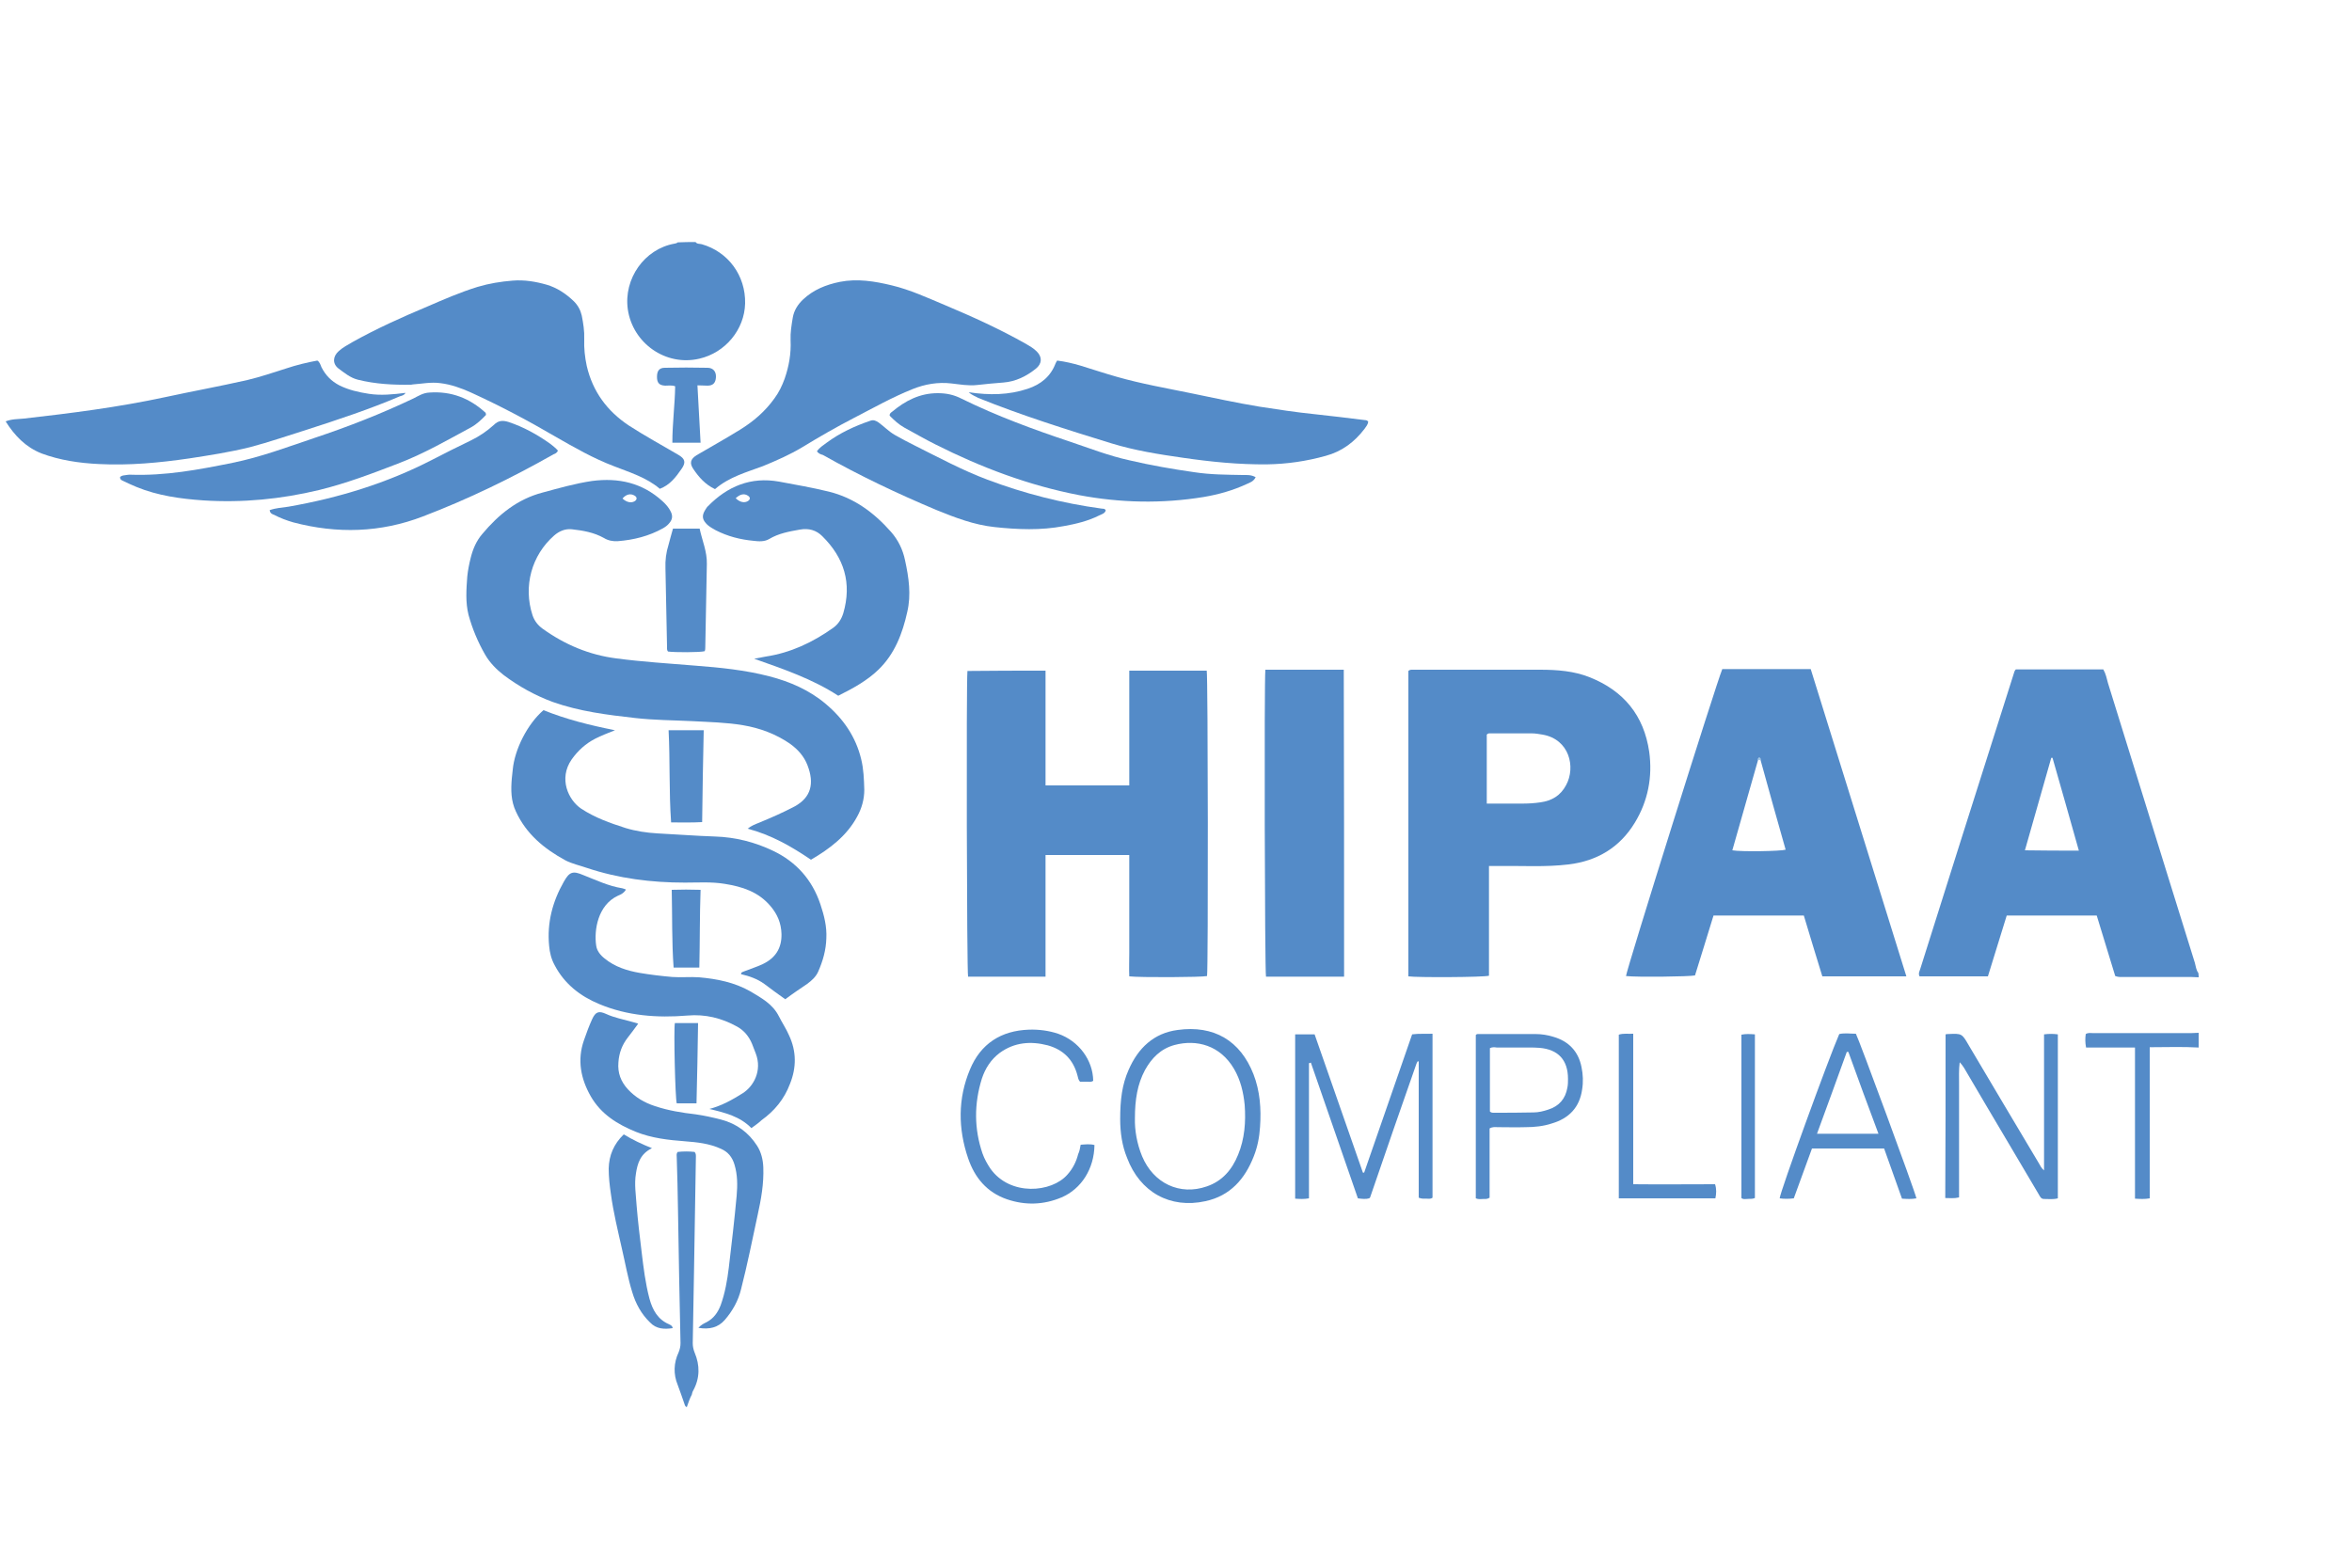 <svg xmlns="http://www.w3.org/2000/svg" xmlns:xlink="http://www.w3.org/1999/xlink" x="0px" y="0px" viewBox="0 0 750 500" xml:space="preserve"><g id="Background_Complete"></g><g id="Background_Simple" display="none">	<path display="inline" fill="#EBEBEB" d="M102.1,469.9h530.2c34.4-22.7,59.5-50,77.1-90.2c21.2-48.6,25.8-104.2,13-155.6  c-10.4-41.7-32.9-81.3-67.1-107.2c-34.3-25.9-81-36.7-121.8-23.1c-72.3,24.2-107.8,113.4-180.5,136.1  c-74.7,23.3-158.1-33.2-231.7-6.9c-47.7,17.1-78.7,68.1-79.1,118.8C41.7,390.4,66.3,437,102.1,469.9z"></path></g><g id="Desk"></g><g id="Device"></g><g id="Hearts"></g><g id="Speech_Bubble"></g><g id="Character_1"></g><g id="Character_2">	<g>		<path fill="#548BC8" d="M701.1,311.7c-0.8,0-1.6-0.1-2.4-0.1c-7.2,0-14.3,0-21.5,0c-0.8,0-1.6,0.1-2.7-0.3   c-1.9-6.3-3.9-12.8-5.9-19.3c-9.6,0-19,0-28.7,0c-2,6.4-4,12.9-6,19.4c-7.4,0-14.6,0-21.8,0c-0.5-1,0.1-1.8,0.3-2.6   c4.4-13.9,8.8-27.9,13.2-41.8c5.5-17.3,11-34.7,16.5-52c0.2-0.5,0.2-1,0.7-1.5c9.2,0,18.5,0,27.9,0c0.8,1.4,1.1,2.9,1.5,4.4   c6.4,20.7,12.9,41.5,19.3,62.2c2.8,9,5.6,18,8.4,27c0.3,1.1,0.4,2.3,1.1,3.2C701.1,310.8,701.1,311.3,701.1,311.7z M662.9,271.3   c-2.8-10-5.6-19.8-8.4-29.6c-0.1,0-0.2,0-0.4,0c-2.8,9.8-5.6,19.6-8.4,29.5C651.6,271.3,657.2,271.3,662.9,271.3z"></path>		<path fill="#548BC8" d="M221.8,77.2c0.5,0.7,1.3,0.5,2,0.7c8.4,2.4,14,10,13.8,18.9c-0.2,8.3-6.3,15.7-14.6,17.6   c-10.7,2.5-21.2-4.9-22.8-15.7c-1.4-9.8,5.3-19.3,14.9-21c0.4-0.1,0.7-0.1,1-0.4C218,77.2,219.9,77.2,221.8,77.2z"></path>		<path fill="#548BC8" d="M701.1,334.1c-5.1-0.3-10.2-0.1-15.6-0.1c0,16.2,0,32.2,0,48.2c-1.7,0.3-3,0.2-4.7,0.1c0-16.1,0-32,0-48.2   c-5.4,0-10.5,0-15.6,0c-0.3-1.6-0.3-2.9-0.1-4.3c0.8-0.5,1.6-0.3,2.4-0.3c10.4,0,20.8,0,31.2,0c0.8,0,1.6-0.1,2.4-0.1   C701.1,330.9,701.1,332.5,701.1,334.1z"></path>		<path fill="#548BC8" d="M333.4,213.9c0,12.3,0,24.4,0,36.6c8.9,0,17.6,0,26.7,0c0-6.1,0-12.2,0-18.3c0-6.1,0-12.1,0-18.3   c8.4,0,16.6,0,24.7,0c0.4,1.6,0.5,94.9,0.1,97.4c-1.6,0.4-21.3,0.5-24.8,0.1c-0.1-2.5,0-5,0-7.5c0-2.6,0-5.3,0-7.9   c0-2.6,0-5.1,0-7.7c0-2.6,0-5.3,0-7.9c0-2.5,0-5.1,0-7.7c-9,0-17.8,0-26.7,0c0,13,0,25.8,0,38.8c-8.4,0-16.6,0-24.7,0   c-0.4-1.6-0.6-93.7-0.2-97.5C316.7,213.9,324.9,213.9,333.4,213.9z"></path>		<path fill="#548BC8" d="M607.9,311.4c-9.1,0-17.8,0-26.8,0c-2-6.4-3.9-12.8-5.9-19.4c-9.6,0-19.1,0-28.8,0   c-2,6.4-3.9,12.8-5.9,19.1c-1.7,0.4-18.6,0.6-22,0.2c0-1.6,28.8-93.4,30.7-97.9c9.3,0,18.6,0,28.2,0   C587.6,246.1,597.7,278.6,607.9,311.4z M560.6,242.4c-2.7,9.6-5.5,19.2-8.2,28.8c2.8,0.5,15.4,0.3,17-0.2   c-2.7-9.5-5.4-19.1-8-28.6c0-0.3,0-0.7-0.3-0.7C560.6,241.6,560.6,242,560.6,242.4z"></path>		<path fill="#548BC8" d="M474.8,276.2c0,11.9,0,23.5,0,35c-1.8,0.5-23,0.6-25.7,0.2c0-32.4,0-64.9,0-97.4c0.5-0.5,1.1-0.4,1.6-0.4   c13.5,0,26.9,0,40.4,0c5.4,0,10.8,0.4,15.8,2.4c10.8,4.3,17.3,12.1,19,23.8c1.1,8-0.4,15.7-4.6,22.6c-4.8,7.9-12,12.2-21.1,13.3   c-7.4,0.9-14.8,0.4-22.2,0.5C477,276.2,476.1,276.2,474.8,276.2z M474.1,256.3c3.9,0,7.5,0,11.2,0c2,0,3.9-0.1,5.9-0.4   c3.6-0.5,6.4-2.1,8.2-5.5c3.1-5.7,1.1-14.6-7.5-16.1c-1.2-0.2-2.3-0.4-3.5-0.4c-4.3,0-8.6,0-12.9,0c-0.5,0-1-0.1-1.4,0.4   C474.1,241.5,474.1,248.7,474.1,256.3z"></path>		<path fill="#548BC8" d="M258.6,274.2c-6.2-4.2-12.6-7.9-20.2-9.9c1.3-1,2.4-1.4,3.4-1.8c3.9-1.6,7.8-3.3,11.6-5.3   c5.3-2.9,6.3-7.4,4.1-13.1c-1.1-2.9-3.1-5.1-5.6-6.9c-4.5-3.1-9.6-5-15-5.9c-5.3-0.9-10.8-1-16.2-1.3c-6.1-0.3-12.1-0.3-18.2-1   c-8.9-1-17.7-2.1-26.2-5.1c-5.7-2.1-10.9-5-15.7-8.6c-2.3-1.8-4.4-3.9-5.9-6.5c-2.3-4-4.1-8.3-5.3-12.7c-1-4-0.7-8.1-0.4-12.2   c0.2-2,0.6-4,1.1-6c0.7-2.8,1.8-5.4,3.7-7.6c5.2-6.2,11.2-11.1,19.2-13.2c5.2-1.4,10.4-2.9,15.8-3.7c8.5-1.1,16,0.6,22.4,6.4   c1.1,1,2.1,2.1,2.7,3.4c0.7,1.4,0.5,2.6-0.6,3.8c-0.5,0.6-1.2,1.1-1.9,1.5c-4.5,2.5-9.3,3.7-14.4,4.1c-1.6,0.1-3.1-0.2-4.4-1   c-3.2-1.8-6.7-2.4-10.3-2.8c-2.1-0.2-4,0.6-5.6,2c-7.2,6.3-9.9,16.2-6.9,25.4c0.6,1.8,1.7,3.2,3.2,4.3c7.1,5.1,14.9,8.4,23.6,9.5   c8.3,1.1,16.7,1.6,25.1,2.3c7.9,0.6,15.9,1.4,23.6,3.4c6.6,1.7,12.8,4.4,18,8.8c5.6,4.7,9.6,10.5,11.3,17.6c0.8,3.2,0.9,6.5,1,9.8   c0,3-0.8,5.9-2.3,8.6C270,266.6,264.6,270.7,258.6,274.2z M198.5,159c1.3,1.2,2.7,1.5,3.8,0.9c0.9-0.5,0.9-1.3,0.1-1.8   C201.1,157.3,199.7,157.6,198.5,159z"></path>		<path fill="#548BC8" d="M228,156c-3.2-1.5-5.2-3.9-6.9-6.4c-1.3-1.9-0.9-3.2,1-4.4c4.6-2.7,9.3-5.3,13.8-8.1   c4.4-2.7,8.1-5.9,11.1-10.1c1.4-1.9,2.4-4,3.2-6.2c1.4-4,2.1-8.1,1.9-12.3c-0.1-2.4,0.3-4.8,0.7-7.2c0.4-2.3,1.6-4.2,3.3-5.8   c3.3-3.1,7.3-4.7,11.7-5.6c5.6-1.1,11.1-0.2,16.5,1.1c5.9,1.4,11.5,4,17,6.3c8.8,3.7,17.6,7.7,25.9,12.4c1.2,0.7,2.4,1.4,3.4,2.4   c1.8,1.8,1.7,3.9-0.3,5.5c-3,2.4-6.4,4.1-10.3,4.4c-2.8,0.2-5.7,0.5-8.5,0.8c-2.7,0.3-5.4-0.2-8.1-0.5c-4.3-0.5-8.4,0.2-12.4,1.8   c-6.5,2.6-12.5,6-18.7,9.2c-5.6,2.9-11,6-16.4,9.3c-4,2.4-8.3,4.3-12.7,6.1C238.1,150.6,232.5,152.1,228,156z"></path>		<path fill="#548BC8" d="M210.4,155.9c-4.2-3.6-9.5-5.2-14.6-7.2c-6.6-2.5-12.7-6-18.8-9.5c-8.7-5.1-17.6-9.8-26.8-14   c-3.1-1.4-6.4-2.6-9.8-3c-3-0.4-5.8,0.2-8.7,0.4c-0.2,0-0.4,0.1-0.6,0.1c-5.7,0.1-11.4-0.2-17-1.6c-2.4-0.6-4.3-2.2-6.2-3.6   c-1.9-1.5-1.8-3.8,0.1-5.5c1.3-1.2,2.9-2,4.4-2.9c7.7-4.3,15.7-7.9,23.8-11.3c5.3-2.3,10.6-4.6,16.1-6.3c3.7-1.1,7.4-1.7,11.2-2   c3.7-0.3,7.3,0.3,10.8,1.3c3.4,1,6.2,2.9,8.7,5.3c1.3,1.3,2.1,2.8,2.5,4.5c0.5,2.5,0.9,5,0.8,7.6c-0.1,2.9,0.2,5.7,0.8,8.5   c1.9,8.2,6.5,14.4,13.4,19c5.1,3.3,10.4,6.2,15.7,9.3c2.3,1.3,2.6,2.5,1.1,4.6C215.5,152.2,213.6,154.7,210.4,155.9z"></path>		<path fill="#548BC8" d="M428.6,311.5c-8.4,0-16.7,0-24.9,0c-0.4-1.7-0.6-94.6-0.2-97.9c8.3,0,16.6,0,25,0   C428.6,246.2,428.6,278.7,428.6,311.5z"></path>		<path fill="#548BC8" d="M250.4,318.7c-2.4-1.7-4.6-3.3-6.7-4.9c-2.2-1.6-4.8-2.5-7.4-3.1c0-0.7,0.6-0.7,1-0.9c2-0.8,4-1.4,5.9-2.3   c4-1.9,6.1-5,6-9.6c-0.1-3.5-1.3-6.3-3.5-8.9c-3.9-4.6-9-6.2-14.6-7.1c-4.2-0.7-8.5-0.4-12.7-0.4c-10.7,0-21.1-1.3-31.3-4.7   c-2.3-0.8-4.7-1.3-6.8-2.4c-6.8-3.7-12.5-8.4-15.8-15.6c-1.6-3.4-1.6-6.9-1.3-10.5c0.1-0.9,0.2-1.9,0.3-2.8   c0.6-6.5,4.7-14.6,9.8-19c7.2,2.9,14.7,4.8,22.8,6.4c-2.4,1-4.4,1.7-6.3,2.7c-3.1,1.6-5.5,3.8-7.5,6.6c-4.3,6.2-1,13,3,15.7   c4.4,2.9,9.2,4.6,14.2,6.2c3.3,1,6.7,1.5,10.1,1.7c6.1,0.3,12.3,0.8,18.4,1c6.5,0.2,12.8,1.8,18.6,4.6c7.3,3.5,12.4,9.2,15,17   c1.2,3.6,2.1,7.1,1.9,10.9c-0.1,3.7-1.1,7.2-2.6,10.6c-0.7,1.6-2,2.8-3.5,3.9C255.2,315.3,252.8,316.9,250.4,318.7z"></path>		<path fill="#548BC8" d="M1.8,134.4c2-0.8,3.9-0.7,5.8-0.9c15-1.7,30-3.6,44.9-6.8c8.8-1.9,17.6-3.5,26.4-5.5   c4.2-1,8.3-2.4,12.4-3.7c3.3-1.1,6.6-1.9,9.9-2.5c0.8,0.5,1,1.4,1.3,2.1c1.3,2.6,3.2,4.5,5.7,5.8c3,1.5,6.2,2.2,9.4,2.7   c3.9,0.6,7.7,0.2,11.7-0.3c-0.4,0.8-1.2,0.9-1.8,1.1c-9.6,4.1-19.6,7.4-29.5,10.6c-6.1,1.9-12.1,4-18.2,5.6   c-6.4,1.6-12.9,2.6-19.4,3.6c-9.6,1.4-19.2,2.3-28.9,1.8c-6.2-0.3-12.4-1.2-18.3-3.4C8.2,142.6,4.7,139,1.8,134.4z"></path>		<path fill="#548BC8" d="M308.9,125.1c6.6,1,12.8,0.9,18.8-1.1c4.2-1.4,7.3-3.9,8.9-8.1c0.1-0.3,0.3-0.5,0.5-0.9   c2.5,0.3,5,0.9,7.4,1.6c3.9,1.2,7.8,2.5,11.7,3.6c7.7,2.2,15.7,3.6,23.5,5.2c7.3,1.5,14.6,3.1,21.9,4.3c5.8,0.9,11.7,1.8,17.6,2.4   c5.4,0.6,10.7,1.2,16.1,1.9c0.4,0,0.7,0.1,1,0.5c-0.1,0.9-0.7,1.6-1.2,2.3c-3.2,4.2-7.2,7.2-12.4,8.6c-6.1,1.7-12.3,2.6-18.6,2.7   c-9,0.1-18-0.8-26.9-2.1c-7.7-1.1-15.3-2.3-22.8-4.6c-14.3-4.4-28.6-8.9-42.5-14.5C311.1,126.4,310,126.1,308.9,125.1z"></path>		<path fill="#548BC8" d="M267.3,221.9c-8.3-5.4-17.5-8.5-26.8-11.8c1.2-0.2,2.5-0.5,3.7-0.7c7.9-1.2,14.9-4.5,21.4-9.1   c1.7-1.2,2.7-2.8,3.3-4.7c2.8-9.6,0.3-17.7-6.7-24.6c-1.9-1.9-4.3-2.6-7.1-2.1c-3.4,0.6-6.8,1.2-9.8,3c-1.5,0.9-3.3,0.8-4.9,0.6   c-4.3-0.4-8.3-1.4-12.2-3.4c-0.9-0.5-1.8-1-2.6-1.7c-1.7-1.6-1.9-2.9-0.7-4.8c0.3-0.4,0.5-0.9,0.9-1.2c6.2-6.3,13.6-9.4,22.6-7.8   c5.3,1,10.6,1.9,15.9,3.2c8.1,2,14.4,6.7,19.8,12.8c2.3,2.6,3.8,5.7,4.5,9.1c1.2,5.5,2,11,0.7,16.5c-1.5,6.8-4,13.4-9.2,18.4   C276.5,217.1,271.9,219.6,267.3,221.9z M234.6,158.9c1.3,1.3,2.8,1.6,3.9,0.9c0.8-0.5,0.8-1.2,0-1.7   C237.3,157.3,236,157.6,234.6,158.9z"></path>		<path fill="#548BC8" d="M239.6,359.8c-3.6-3.7-8.3-4.9-13.4-6.1c4.1-1.1,7.4-3,10.6-5c3.5-2.2,6.3-7.2,4.2-12.7   c-0.4-1-0.8-2.1-1.2-3.1c-1-2.4-2.6-4.3-4.8-5.5c-4.9-2.7-10.1-4-15.8-3.5c-9.6,0.8-19.2,0.1-28.2-3.7c-6-2.5-11-6.4-14.1-12.3   c-1.1-2-1.6-4-1.8-6.3c-0.7-7.3,1.1-14.1,4.7-20.4c1.8-3.2,2.9-3.5,6.2-2.1c4.1,1.6,8,3.5,12.4,4.2c0.4,0.1,0.7,0.2,1.2,0.4   c-0.6,1.1-1.6,1.6-2.6,2c-6.4,3-7.6,11-6.9,15.8c0.2,1.7,1.3,3.1,2.7,4.2c3.3,2.7,7.2,3.9,11.2,4.6c3.5,0.6,7,1,10.4,1.3   c2.8,0.2,5.7-0.1,8.5,0.1c5.7,0.5,11.3,1.6,16.4,4.5c1.7,1,3.4,2,5,3.2c1.7,1.3,3.1,2.8,4.1,4.8c1,2,2.3,3.9,3.2,6   c2.4,5.1,2.4,10.3,0.3,15.5c-1.8,4.8-4.9,8.6-9.1,11.6C242.1,358,241,358.8,239.6,359.8z"></path>		<path fill="#548BC8" d="M155,132.3c-1.4,1.5-3,3-4.8,4c-7.6,4.1-15.2,8.5-23.4,11.6c-8.3,3.2-16.5,6.3-25.1,8.4   c-12.1,2.9-24.4,4.1-36.8,3.3c-7.3-0.5-14.6-1.5-21.4-4.3c-1.4-0.6-2.8-1.2-4.2-1.9c-0.5-0.2-1.1-0.5-1-1.3c0.6-0.5,1.3-0.5,2-0.6   c0.4-0.1,0.9-0.1,1.3-0.1c11.1,0.4,21.8-1.6,32.6-3.8c8.9-1.8,17.4-5,26-7.9c10.8-3.6,21.3-7.7,31.6-12.6c1.6-0.8,3.1-1.8,5.1-1.9   c7-0.5,12.9,1.8,18,6.5C154.9,131.9,154.9,132.1,155,132.3z"></path>		<path fill="#548BC8" d="M400.4,152.2c-0.7,1.4-1.8,1.7-2.9,2.2c-4.3,2-8.9,3.3-13.6,4.1c-13.4,2.2-26.7,1.9-39.9-0.6   c-16-3.1-31.1-8.8-45.6-16.1c-3.4-1.7-6.7-3.6-10-5.4c-1.8-1-3.3-2.4-4.7-3.8c-0.1-0.7,0.4-1,0.8-1.3c4.2-3.5,8.8-5.9,14.5-5.9   c2.8,0,5.2,0.5,7.7,1.8c11.2,5.5,22.9,9.8,34.6,13.7c6.2,2.1,12.4,4.5,18.8,5.9c6.8,1.6,13.7,2.8,20.7,3.8   c5.2,0.8,10.3,0.8,15.5,0.9C397.7,151.5,399,151.4,400.4,152.2z"></path>		<path fill="#548BC8" d="M260.5,143.9c0.8-1.1,2-1.9,3.1-2.7c4.2-3.1,8.9-5.3,13.9-7c1.1-0.4,1.8,0,2.6,0.5c1.8,1.3,3.3,2.9,5.2,4   c2.1,1.2,4.2,2.3,6.4,3.4c7.6,3.8,15.2,7.9,23.2,10.9c11.7,4.4,23.8,7.5,36.3,9.2c0.5,0.1,1.1-0.1,1.4,0.6c-0.3,1-1.3,1.2-2.1,1.6   c-3.6,1.8-7.4,2.7-11.3,3.4c-7.3,1.4-14.7,1.1-22.1,0.3c-6.5-0.7-12.5-3-18.4-5.4c-12.4-5.2-24.6-11-36.3-17.6   C261.7,144.9,261,144.7,260.5,143.9z"></path>		<path fill="#548BC8" d="M86,162.7c2-0.7,4-0.8,6-1.1c16-2.8,31.4-7.5,45.9-15c4-2.1,8.1-4.1,12.2-6.1c2.7-1.3,5.2-3,7.4-5   c1.4-1.4,2.8-1.5,4.7-0.9c4.8,1.6,9.1,4,13.2,6.9c0.9,0.7,1.8,1.4,2.5,2.2c-0.3,0.8-0.9,1-1.4,1.2c-13.4,7.6-27.2,14.3-41.6,19.8   c-13.5,5.2-27.4,5.6-41.4,1.9c-2.1-0.6-4.2-1.4-6.1-2.4C86.8,164,86.1,163.7,86,162.7z"></path>		<path fill="#548BC8" d="M222.7,423.5c0.9-1,1.8-1.4,2.6-1.8c2.3-1.2,3.6-3.1,4.5-5.4c1.4-3.9,2.1-7.9,2.6-12   c0.9-7.6,1.8-15.2,2.5-22.9c0.3-3.4,0.3-6.7-0.7-10c-0.7-2.3-2-4-4.3-5c-3.7-1.7-7.6-2.1-11.5-2.4c-5.3-0.4-10.6-1-15.6-3   c-5.9-2.4-11.1-5.6-14.4-11.3c-3.2-5.6-4.4-11.6-2.2-17.9c0.8-2.3,1.6-4.5,2.6-6.7c1.1-2.4,2.1-2.8,4.5-1.7   c2.6,1.2,5.4,1.7,8.2,2.5c0.6,0.2,1.3,0.3,2,0.6c-1.1,1.5-2.2,3-3.3,4.4c-1.8,2.3-2.8,4.9-3,7.9c-0.3,3.4,0.8,6.2,3,8.6   c2.4,2.6,5.3,4.3,8.7,5.4c4.2,1.4,8.5,2.1,12.9,2.6c2.8,0.4,5.5,1,8.2,1.7c4.9,1.3,8.7,4.1,11.4,8.3c1.3,2,1.9,4.4,2,6.9   c0.2,5.2-0.7,10.2-1.8,15.2c-1.7,7.9-3.3,15.9-5.3,23.7c-0.9,3.7-2.7,6.9-5.2,9.8C229,423.4,226.2,424.1,222.7,423.5z"></path>		<path fill="#548BC8" d="M417.4,339.1c0,7.2,0,14.4,0,21.6c0,7.1,0,14.3,0,21.5c-1.6,0.3-3,0.2-4.4,0.1c0-17.5,0-34.9,0-52.4   c2,0,4,0,6.2,0c5.1,14.6,10.2,29.3,15.4,44.1c0.1,0,0.3,0,0.4,0c5.1-14.7,10.2-29.4,15.3-44.1c2.2-0.3,4.3-0.1,6.5-0.2   c0,17.6,0,34.9,0,52.3c-0.7,0.5-1.4,0.3-2.1,0.3c-0.6,0-1.3,0.1-2.3-0.3c0-7.1,0-14.4,0-21.7c0-7.2,0-14.5,0-21.8   c-0.2,0.3,0.1,0-0.2,0c-0.1,0-0.1,0-0.2,0.1c-0.1,0.2-0.2,0.4-0.3,0.6c-5,14.2-9.9,28.4-14.8,42.7c0,0.1-0.1,0.1-0.3,0.3   c-1,0.3-2.2,0.2-3.6,0c-5-14.4-10-28.8-15-43.3C417.9,339,417.7,339,417.4,339.1z"></path>		<path fill="#548BC8" d="M620.4,329.9c0.4-0.1,0.6-0.1,0.8-0.1c4.4-0.2,4.4-0.2,6.6,3.6c7.5,12.6,14.9,25.2,22.4,37.7   c0.4,0.7,0.7,1.4,1.6,2.2c0-14.7,0-29,0-43.4c1.6-0.2,2.9-0.2,4.4,0c0,17.5,0,34.9,0,52.3c-1.5,0.4-2.9,0.2-4.4,0.2   c-1,0-1.3-0.8-1.7-1.5c-3.1-5.3-6.3-10.6-9.4-15.9c-4.8-8.1-9.6-16.2-14.4-24.4c-0.4-0.6-0.8-1.2-1.4-1.8   c-0.3,2.4-0.2,4.7-0.2,7.1c0,2.4,0,4.8,0,7.2c0,2.4,0,4.8,0,7.2c0,2.4,0,4.8,0,7.2c0,2.4,0,4.8,0,7.2c0,2.4,0,4.8,0,7.2   c-1.6,0.4-2.9,0.2-4.4,0.2C620.4,364.7,620.4,347.4,620.4,329.9z"></path>		<path fill="#548BC8" d="M357.2,356.9c0-6.1,0.6-11,2.7-15.7c3-6.9,8-11.7,15.6-12.7c11.6-1.6,20,3.4,24.2,14.1   c2.1,5.4,2.5,11.1,2.1,16.8c-0.2,3.2-0.8,6.4-2,9.4c-2.8,7.2-7.5,12.6-15.4,14.3c-11.3,2.5-20.9-2.9-25-13.8   C357.8,365.4,357.2,361.2,357.2,356.9z M361.9,356.7c-0.1,3.6,0.6,8,2.3,12.1c3.6,8.6,12,12.6,20.6,9.6c5-1.7,8.1-5.4,10-10.1   c2.1-5.1,2.5-10.5,2.1-15.9c-0.4-4-1.3-7.9-3.4-11.5c-4.4-7.5-11.9-9.5-19-7.6c-4.4,1.2-7.3,4.2-9.4,8   C362.7,345.8,361.9,350.7,361.9,356.7z"></path>		<path fill="#548BC8" d="M344.6,365.1c1.5-0.1,3-0.3,4.4,0.1c-0.1,7.6-4.2,14-10.5,16.7c-5.7,2.4-11.5,2.6-17.4,0.6   c-6.4-2.2-10.3-6.9-12.4-13.1c-3.2-9.4-3.3-19,0.6-28.3c3.4-8.2,9.9-12.4,18.8-12.7c3.2-0.1,6.3,0.3,9.3,1.3   c6.6,2.3,11.1,8.4,11.2,15c-0.6,0.5-1.4,0.3-2.1,0.3c-0.7,0-1.5,0-2.1,0c-0.6-0.6-0.6-1.3-0.8-1.9c-1.3-5.1-4.5-8.3-9.5-9.7   c-5.4-1.4-10.6-1-15.3,2.4c-2.8,2.1-4.6,4.9-5.7,8.2c-2.5,8-2.5,16,0.2,23.9c0.6,1.7,1.5,3.3,2.5,4.8c6.3,8.9,19.6,7.7,24.6,1.9   c1.7-1.9,2.8-4.1,3.4-6.5C344.2,367.3,344.4,366.3,344.6,365.1z"></path>		<path fill="#548BC8" d="M611.1,382.2c-1.6,0.3-3,0.2-4.6,0.1c-1.9-5.3-3.8-10.6-5.7-16c-7.6,0-15.2,0-23,0   c-1.9,5.3-3.9,10.6-5.8,15.9c-1.6,0.2-3.1,0.2-4.5,0c0-1.7,15.7-44.9,19-52.4c1.7-0.4,3.5-0.1,5.3-0.1   C592.7,331.3,610.6,379.8,611.1,382.2z M599,361.6c-3.3-8.8-6.5-17.5-9.6-26.1c-0.2,0-0.3,0-0.5,0c-3.1,8.7-6.3,17.3-9.5,26.1   C586,361.6,592.3,361.6,599,361.6z"></path>		<path fill="#548BC8" d="M475,359.9c0,7.4,0,14.8,0,22.1c-0.8,0.5-1.4,0.4-1.9,0.4c-0.8,0-1.6,0.2-2.5-0.2c0-17.3,0-34.7,0-52.1   c0.3-0.4,0.8-0.3,1.2-0.3c5.9,0,11.9,0,17.8,0c2,0,3.9,0.3,5.8,0.9c4.8,1.4,7.9,4.6,8.9,9.6c0.5,2.4,0.6,4.8,0.2,7.2   c-0.8,5.7-4.2,9.2-9.6,10.8c-2.7,0.9-5.6,1.2-8.4,1.2c-3,0.1-6,0-9,0C476.9,359.5,476.1,359.3,475,359.9z M475.1,334.3   c0,6.8,0,13.6,0,20.2c0.4,0.4,0.8,0.4,1.2,0.4c4.2,0,8.5,0,12.7-0.1c1.6,0,3.2-0.4,4.7-0.9c3.5-1.1,5.5-3.5,6.1-7   c0.2-0.9,0.2-1.9,0.2-2.8c0-6-3.1-9.4-9.1-9.9c-1.1-0.1-2.2-0.1-3.3-0.1c-3.4,0-6.9,0-10.3,0C476.6,334,475.9,333.9,475.1,334.3z"></path>		<path fill="#548BC8" d="M214.6,168.6c2.9,0,5.6,0,8.5,0c0.8,3.8,2.4,7.3,2.3,11.3c-0.2,8.8-0.3,17.7-0.5,26.5c0,0.4,0,0.9-0.2,1.3   c-1.6,0.4-9.5,0.4-11.7,0.1c-0.4-0.5-0.3-1.1-0.3-1.7c-0.2-8.3-0.3-16.5-0.5-24.8c-0.1-2.6,0.2-5.1,1-7.6   C213.6,172.1,214.1,170.4,214.6,168.6z"></path>		<path fill="#548BC8" d="M207.9,366.2c-3.7,1.8-4.6,4.8-5.1,8c-0.6,3.5,0,6.9,0.2,10.3c0.4,4.9,1,9.9,1.6,14.8   c0.6,5,1.2,10,2.5,14.9c1,3.6,2.6,6.6,6.3,8.2c0.4,0.2,1,0.4,1.1,1.2c-2.7,0.4-5.2,0.3-7.2-1.8c-2.8-2.7-4.6-6-5.7-9.7   c-1.4-4.5-2.2-9.2-3.3-13.9c-1.3-5.8-2.7-11.5-3.5-17.4c-0.4-2.7-0.7-5.4-0.7-8.1c0.1-4.2,1.6-7.8,4.8-10.9   C201.7,363.5,204.6,364.9,207.9,366.2z"></path>		<path fill="#548BC8" d="M219,448.8c-0.5-0.2-0.6-0.6-0.7-0.9c-0.7-2-1.4-4.1-2.2-6.2c-1.4-3.4-1.3-7,0.3-10.4   c0.4-1,0.6-1.9,0.6-2.9c-0.3-14.1-0.6-28.2-0.8-42.3c-0.1-5.6-0.2-11.3-0.4-16.9c0-0.6-0.2-1.2,0.3-1.8c1.8-0.2,3.6-0.2,5.4,0   c0.5,0.6,0.4,1.2,0.4,1.8c-0.2,12.2-0.4,24.4-0.6,36.6c-0.1,7.5-0.3,15.1-0.4,22.6c0,1,0.2,2,0.6,3c1.7,4,1.7,8.1-0.4,12   c-0.3,0.5-0.4,0.9-0.5,1.4C219.9,446.1,219.5,447.4,219,448.8z"></path>		<path fill="#548BC8" d="M516.2,382.2c0-17.5,0-34.8,0-52.2c1.5-0.5,2.9-0.2,4.6-0.3c0,16,0,31.8,0,48c8.8,0.1,17.4,0,26.1,0   c0.5,1.6,0.4,3,0.1,4.5C536.7,382.2,526.6,382.2,516.2,382.2z"></path>		<path fill="#548BC8" d="M214,262.3c-0.7-9.9-0.3-19.6-0.8-29.4c3.7,0,7.3,0,11.2,0c-0.2,9.7-0.4,19.4-0.5,29.3   C220.5,262.4,217.3,262.3,214,262.3z"></path>		<path fill="#548BC8" d="M222.4,122.9c0.3,6.2,0.7,12.1,1,18.3c-3,0-5.9,0-9,0c0-6.1,0.8-12,0.9-18c-1.1-0.4-2.2-0.2-3.2-0.2   c-1.9-0.1-2.6-0.9-2.6-2.8c0-1.9,0.7-2.9,2.5-2.9c4.5-0.1,9.1-0.1,13.6,0c1.8,0,2.8,1.2,2.7,3c-0.1,1.8-0.9,2.7-2.7,2.7   C224.6,123,223.6,122.9,222.4,122.9z"></path>		<path fill="#548BC8" d="M559.6,382.1c-0.9,0.4-1.7,0.2-2.5,0.3c-0.6,0-1.2,0.2-1.8-0.3c0-17.3,0-34.6,0-52.1   c1.4-0.3,2.8-0.2,4.3-0.1C559.6,347.3,559.6,364.7,559.6,382.1z"></path>		<path fill="#548BC8" d="M223,308.6c-2.9,0-5.4,0-8.2,0c-0.6-8.2-0.4-16.4-0.6-24.8c3.1-0.1,6-0.1,9.2,0   C223.1,292.1,223.2,300.2,223,308.6z"></path>		<path fill="#548BC8" d="M222.1,351.9c-2.3,0-4.3,0-6.3,0c-0.5-1.5-1-23.8-0.6-25.6c2.4,0,4.7,0,7.4,0   C222.5,334.8,222.3,343.2,222.1,351.9z"></path>		<path fill="#A4C9E6" d="M561.4,242.4c-0.3,0-0.5,0-0.8,0c0-0.4,0-0.8,0.5-0.7C561.4,241.7,561.4,242.1,561.4,242.4z"></path>	</g></g></svg>